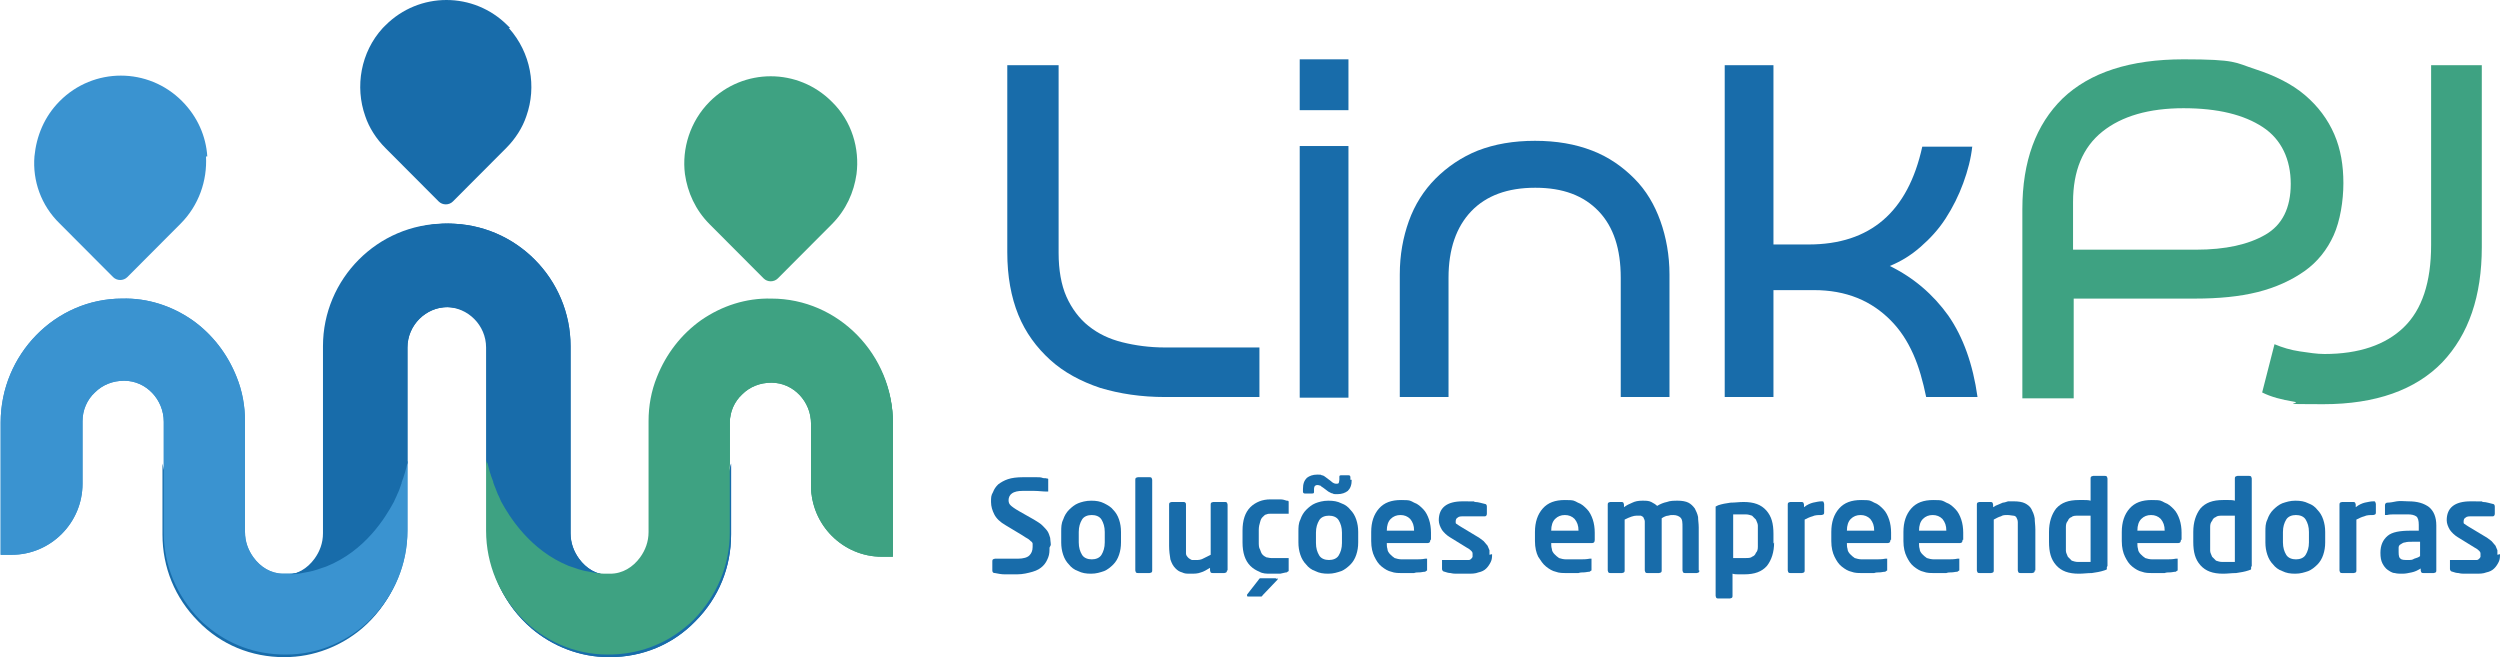 <svg width="175" height="46" viewBox="0 0 175 46" fill="none" xmlns="http://www.w3.org/2000/svg">
<g clip-path="url(#clip0_22_10)">
<path d="M73.466 38.333C73.466 38.562 73.466 38.79 73.375 39.018C73.284 39.246 73.193 39.429 73.011 39.611C72.829 39.794 72.602 39.931 72.284 40.022C71.965 40.113 71.601 40.204 71.192 40.204C70.782 40.204 70.555 40.204 70.328 40.204C70.1 40.204 69.873 40.159 69.645 40.113C69.6 40.113 69.554 40.113 69.509 40.068C69.509 40.068 69.463 40.022 69.463 39.931V39.292C69.463 39.246 69.463 39.2 69.509 39.155C69.509 39.155 69.6 39.109 69.645 39.109C69.736 39.109 69.827 39.109 70.009 39.109C70.146 39.109 70.282 39.109 70.464 39.109C70.6 39.109 70.782 39.109 70.919 39.109C71.055 39.109 71.146 39.109 71.237 39.109C71.647 39.109 71.92 39.018 72.056 38.881C72.193 38.744 72.284 38.562 72.284 38.288C72.284 38.014 72.284 38.105 72.284 38.059C72.284 38.014 72.238 37.923 72.147 37.877C72.102 37.831 72.011 37.74 71.92 37.694C71.829 37.649 71.692 37.558 71.556 37.466L70.418 36.782C70.009 36.554 69.736 36.28 69.6 36.006C69.463 35.732 69.372 35.458 69.372 35.139C69.372 34.819 69.372 34.683 69.509 34.454C69.6 34.226 69.691 34.089 69.873 33.907C70.055 33.77 70.282 33.633 70.555 33.542C70.828 33.45 71.192 33.405 71.601 33.405C72.011 33.405 71.92 33.405 72.056 33.405C72.238 33.405 72.375 33.405 72.557 33.405C72.693 33.405 72.875 33.405 72.966 33.45C73.057 33.496 73.193 33.45 73.284 33.496C73.33 33.496 73.375 33.496 73.375 33.542C73.375 33.542 73.375 33.587 73.375 33.633V34.272C73.375 34.318 73.375 34.363 73.375 34.409C73.375 34.409 73.33 34.409 73.284 34.409C73.011 34.409 72.693 34.363 72.42 34.363C72.147 34.363 71.829 34.363 71.556 34.363C71.283 34.363 71.01 34.409 70.828 34.546C70.692 34.637 70.6 34.819 70.6 35.002C70.6 35.184 70.646 35.276 70.737 35.367C70.828 35.458 71.01 35.595 71.328 35.778L72.375 36.371C72.602 36.508 72.829 36.645 72.966 36.782C73.102 36.919 73.239 37.056 73.33 37.193C73.421 37.329 73.466 37.512 73.512 37.649C73.512 37.786 73.557 37.968 73.557 38.151" fill="#186CAA"/>
<path d="M78.47 37.968C78.47 38.288 78.425 38.562 78.334 38.835C78.243 39.109 78.106 39.337 77.924 39.52C77.742 39.702 77.515 39.885 77.287 39.976C77.015 40.067 76.742 40.159 76.378 40.159C76.014 40.159 75.741 40.113 75.468 39.976C75.195 39.885 74.968 39.702 74.831 39.52C74.649 39.337 74.513 39.109 74.422 38.835C74.331 38.562 74.285 38.288 74.285 37.968V37.238C74.285 36.919 74.285 36.645 74.422 36.371C74.513 36.097 74.649 35.869 74.831 35.687C75.013 35.504 75.24 35.321 75.468 35.23C75.695 35.139 76.014 35.048 76.378 35.048C76.742 35.048 77.015 35.093 77.287 35.23C77.56 35.367 77.788 35.504 77.924 35.687C78.106 35.869 78.243 36.097 78.334 36.371C78.425 36.645 78.47 36.919 78.47 37.238V37.968ZM77.333 37.238C77.333 36.873 77.242 36.599 77.106 36.371C76.969 36.143 76.696 36.052 76.423 36.052C76.15 36.052 75.877 36.143 75.741 36.371C75.604 36.599 75.513 36.873 75.513 37.238V37.968C75.513 38.333 75.604 38.607 75.741 38.835C75.877 39.063 76.15 39.155 76.423 39.155C76.696 39.155 76.969 39.063 77.106 38.835C77.242 38.607 77.333 38.333 77.333 37.968V37.238Z" fill="#186CAA"/>
<path d="M80.654 39.931C80.654 39.976 80.654 40.022 80.608 40.068C80.608 40.068 80.517 40.113 80.472 40.113H79.653C79.608 40.113 79.562 40.113 79.516 40.068C79.516 40.068 79.471 39.976 79.471 39.931V33.587C79.471 33.542 79.471 33.496 79.516 33.45C79.516 33.45 79.608 33.405 79.653 33.405H80.472C80.517 33.405 80.563 33.405 80.608 33.45C80.608 33.45 80.654 33.542 80.654 33.587V39.931Z" fill="#186CAA"/>
<path d="M85.885 39.931C85.885 39.976 85.885 40.022 85.84 40.068C85.84 40.068 85.749 40.113 85.703 40.113H84.884C84.839 40.113 84.793 40.113 84.748 40.068C84.748 40.068 84.702 39.976 84.702 39.931V39.748C84.475 39.885 84.248 40.022 84.066 40.068C83.838 40.159 83.611 40.159 83.338 40.159C83.065 40.159 82.928 40.159 82.746 40.068C82.564 40.022 82.428 39.931 82.291 39.794C82.109 39.611 82.019 39.429 81.927 39.155C81.882 38.881 81.837 38.562 81.837 38.197V35.322C81.837 35.276 81.837 35.23 81.882 35.185C81.882 35.185 81.973 35.139 82.019 35.139H82.837C82.883 35.139 82.928 35.139 82.974 35.185C83.019 35.23 83.019 35.276 83.019 35.322V38.197C83.019 38.425 83.019 38.607 83.019 38.744C83.019 38.881 83.11 38.972 83.201 39.063C83.247 39.109 83.338 39.155 83.429 39.2C83.52 39.2 83.611 39.2 83.747 39.2C83.883 39.2 84.066 39.2 84.293 39.063C84.475 38.972 84.657 38.881 84.748 38.835V35.322C84.748 35.276 84.748 35.23 84.793 35.185C84.793 35.185 84.884 35.139 84.93 35.139H85.749C85.794 35.139 85.84 35.139 85.885 35.185C85.885 35.185 85.931 35.276 85.931 35.322V39.931H85.885Z" fill="#186CAA"/>
<path d="M90.207 39.839C90.207 39.931 90.207 39.976 90.207 39.976C90.207 39.976 90.116 40.022 90.07 40.067C89.979 40.067 89.843 40.113 89.615 40.159C89.433 40.159 89.206 40.159 88.933 40.159C88.66 40.159 88.387 40.159 88.16 40.022C87.932 39.931 87.705 39.794 87.523 39.611C87.341 39.428 87.204 39.2 87.113 38.926C87.022 38.653 86.977 38.333 86.977 37.968V37.147C86.977 36.782 87.022 36.462 87.113 36.188C87.204 35.915 87.341 35.687 87.523 35.504C87.705 35.321 87.932 35.184 88.16 35.093C88.387 35.002 88.66 34.956 88.933 34.956C89.206 34.956 89.433 34.956 89.615 34.956C89.797 34.956 89.934 35.002 90.07 35.048C90.161 35.048 90.207 35.048 90.207 35.139C90.207 35.139 90.207 35.23 90.207 35.276V35.869C90.207 35.915 90.207 35.96 90.207 35.96C90.207 35.96 90.161 35.96 90.07 35.96C89.979 35.96 89.888 35.96 89.843 35.96C89.752 35.96 89.706 35.96 89.615 35.96C89.524 35.96 89.433 35.96 89.342 35.96C89.251 35.96 89.115 35.96 88.978 35.96C88.842 35.96 88.751 35.96 88.66 36.006C88.569 36.006 88.478 36.097 88.387 36.188C88.296 36.28 88.251 36.371 88.205 36.553C88.16 36.69 88.114 36.873 88.114 37.101V37.923C88.114 38.151 88.114 38.333 88.205 38.47C88.251 38.607 88.296 38.744 88.387 38.835C88.478 38.926 88.569 38.972 88.66 39.018C88.751 39.018 88.842 39.063 88.978 39.063C89.115 39.063 89.251 39.063 89.342 39.063C89.433 39.063 89.524 39.063 89.615 39.063C89.706 39.063 89.797 39.063 89.843 39.063C89.934 39.063 89.979 39.063 90.07 39.063C90.116 39.063 90.161 39.063 90.207 39.063C90.207 39.063 90.207 39.109 90.207 39.155V39.748V39.839ZM89.433 40.478C89.433 40.478 89.433 40.524 89.433 40.569L88.387 41.665C88.387 41.665 88.342 41.756 88.296 41.756C88.296 41.756 88.251 41.756 88.16 41.756H87.386C87.341 41.756 87.295 41.756 87.295 41.71C87.295 41.665 87.295 41.665 87.295 41.619L88.114 40.569C88.114 40.524 88.205 40.478 88.205 40.478C88.205 40.478 88.296 40.478 88.342 40.478H89.251C89.297 40.478 89.342 40.478 89.342 40.524" fill="#186CAA"/>
<path d="M95.074 37.968C95.074 38.288 95.029 38.562 94.938 38.835C94.847 39.109 94.71 39.337 94.528 39.52C94.346 39.702 94.119 39.885 93.891 39.976C93.618 40.067 93.346 40.159 92.981 40.159C92.618 40.159 92.345 40.113 92.072 39.976C91.799 39.885 91.571 39.702 91.435 39.52C91.253 39.337 91.117 39.109 91.025 38.835C90.934 38.562 90.889 38.288 90.889 37.968V37.238C90.889 36.919 90.889 36.645 91.025 36.371C91.117 36.097 91.253 35.869 91.435 35.687C91.617 35.504 91.844 35.321 92.072 35.23C92.299 35.139 92.618 35.048 92.981 35.048C93.346 35.048 93.618 35.093 93.891 35.23C94.164 35.321 94.392 35.504 94.528 35.687C94.71 35.869 94.847 36.097 94.938 36.371C95.029 36.645 95.074 36.919 95.074 37.238V37.968ZM94.619 33.587C94.619 33.952 94.528 34.181 94.346 34.363C94.164 34.5 93.937 34.591 93.618 34.591C93.3 34.591 93.391 34.591 93.3 34.546C93.209 34.546 93.073 34.454 92.981 34.409L92.618 34.135C92.527 34.089 92.481 34.044 92.436 33.998C92.39 33.998 92.299 33.952 92.254 33.952C92.208 33.952 92.117 33.952 92.072 33.998C92.026 33.998 91.981 34.135 91.981 34.226V34.409C91.981 34.5 91.981 34.546 91.844 34.546H91.344C91.253 34.546 91.207 34.5 91.207 34.409V34.226C91.207 33.861 91.298 33.633 91.48 33.45C91.662 33.313 91.89 33.222 92.208 33.222C92.527 33.222 92.39 33.222 92.527 33.268C92.618 33.268 92.754 33.359 92.8 33.405L93.163 33.678C93.3 33.815 93.436 33.861 93.527 33.861C93.618 33.861 93.664 33.861 93.709 33.815C93.709 33.815 93.755 33.678 93.755 33.587V33.405C93.755 33.313 93.755 33.268 93.891 33.268H94.392C94.483 33.268 94.528 33.313 94.528 33.405V33.587H94.619ZM93.937 37.284C93.937 36.919 93.846 36.645 93.709 36.417C93.573 36.188 93.3 36.097 93.027 36.097C92.754 36.097 92.481 36.188 92.345 36.417C92.208 36.645 92.117 36.919 92.117 37.284V38.014C92.117 38.379 92.208 38.653 92.345 38.881C92.481 39.109 92.754 39.2 93.027 39.2C93.3 39.2 93.573 39.109 93.709 38.881C93.846 38.653 93.937 38.379 93.937 38.014V37.284Z" fill="#186CAA"/>
<path d="M100.123 37.786C100.123 37.923 100.078 38.014 99.942 38.014H97.076C97.076 38.151 97.076 38.288 97.121 38.425C97.121 38.562 97.212 38.698 97.303 38.79C97.394 38.881 97.485 38.972 97.621 39.063C97.758 39.109 97.94 39.155 98.122 39.155C98.44 39.155 98.759 39.155 99.032 39.155C99.305 39.155 99.532 39.155 99.76 39.109C99.805 39.109 99.85 39.109 99.896 39.109C99.896 39.109 99.896 39.155 99.896 39.2V39.794C99.896 39.885 99.896 39.931 99.896 39.931C99.896 39.931 99.805 39.976 99.76 40.022C99.623 40.022 99.487 40.067 99.35 40.067C99.214 40.067 99.123 40.067 98.986 40.113C98.85 40.113 98.713 40.113 98.577 40.113C98.44 40.113 98.258 40.113 98.076 40.113C97.894 40.113 97.621 40.113 97.394 40.022C97.167 39.976 96.939 39.839 96.712 39.657C96.484 39.474 96.348 39.246 96.211 38.972C96.075 38.698 95.984 38.333 95.984 37.877V37.238C95.984 36.553 96.166 36.006 96.53 35.595C96.894 35.184 97.394 35.002 98.076 35.002C98.759 35.002 98.713 35.048 98.986 35.184C99.259 35.276 99.441 35.458 99.623 35.641C99.805 35.823 99.942 36.097 100.032 36.371C100.123 36.645 100.169 36.964 100.169 37.284V37.786H100.123ZM98.986 37.147C98.986 36.782 98.895 36.553 98.713 36.325C98.531 36.143 98.304 36.052 98.031 36.052C97.758 36.052 97.531 36.143 97.349 36.325C97.167 36.508 97.076 36.782 97.076 37.147H98.941H98.986Z" fill="#186CAA"/>
<path d="M104.445 38.79C104.445 38.972 104.445 39.155 104.354 39.337C104.263 39.52 104.172 39.657 104.036 39.794C103.899 39.931 103.717 40.022 103.49 40.068C103.262 40.159 103.035 40.159 102.716 40.159C102.398 40.159 102.534 40.159 102.398 40.159C102.262 40.159 102.125 40.159 101.989 40.159C101.852 40.159 101.716 40.159 101.534 40.113C101.397 40.113 101.261 40.068 101.124 40.022C101.033 40.022 100.942 39.931 100.942 39.839V39.292C100.942 39.292 100.942 39.246 100.942 39.2C100.942 39.2 100.988 39.2 101.033 39.2C101.124 39.2 101.261 39.2 101.397 39.2C101.534 39.2 101.67 39.2 101.807 39.2C101.943 39.2 102.08 39.2 102.216 39.2C102.352 39.2 102.443 39.2 102.489 39.2C102.625 39.2 102.716 39.2 102.807 39.2C102.898 39.2 102.944 39.155 102.989 39.109C102.989 39.109 103.08 39.018 103.08 38.972C103.08 38.927 103.08 38.881 103.08 38.79C103.08 38.698 103.08 38.653 102.989 38.562C102.944 38.516 102.853 38.425 102.671 38.333L101.488 37.603C101.261 37.466 101.079 37.284 100.942 37.101C100.806 36.873 100.715 36.645 100.715 36.417C100.715 35.55 101.261 35.093 102.398 35.093C103.535 35.093 103.035 35.093 103.262 35.139C103.49 35.139 103.717 35.23 103.945 35.276C104.036 35.276 104.081 35.367 104.081 35.458V35.96C104.081 36.052 104.036 36.143 103.945 36.143C103.899 36.143 103.808 36.143 103.672 36.143C103.535 36.143 103.444 36.143 103.308 36.143C103.171 36.143 103.035 36.143 102.898 36.143C102.762 36.143 102.625 36.143 102.489 36.143C102.262 36.143 102.125 36.143 102.034 36.234C101.943 36.28 101.898 36.371 101.898 36.508C101.898 36.645 101.898 36.645 101.989 36.691C102.034 36.736 102.125 36.782 102.262 36.873L103.399 37.557C103.581 37.649 103.717 37.786 103.854 37.877C103.945 37.968 104.036 38.105 104.127 38.196C104.172 38.288 104.218 38.425 104.263 38.516C104.263 38.607 104.263 38.744 104.263 38.835" fill="#186CAA"/>
<path d="M111.632 37.786C111.632 37.923 111.587 38.014 111.45 38.014H108.585C108.585 38.151 108.585 38.288 108.63 38.425C108.63 38.562 108.721 38.698 108.812 38.79C108.903 38.881 108.994 38.972 109.13 39.063C109.267 39.109 109.449 39.155 109.631 39.155C109.949 39.155 110.268 39.155 110.541 39.155C110.814 39.155 111.041 39.155 111.269 39.109C111.314 39.109 111.359 39.109 111.405 39.109C111.405 39.109 111.405 39.155 111.405 39.2V39.794C111.405 39.885 111.405 39.931 111.405 39.931C111.405 39.931 111.314 39.976 111.269 40.022C111.132 40.022 110.996 40.067 110.859 40.067C110.723 40.067 110.632 40.067 110.495 40.113C110.359 40.113 110.222 40.113 110.086 40.113C109.949 40.113 109.767 40.113 109.585 40.113C109.403 40.113 109.13 40.113 108.903 40.022C108.676 39.976 108.448 39.839 108.221 39.657C107.993 39.474 107.857 39.246 107.675 38.972C107.538 38.698 107.447 38.333 107.447 37.877V37.238C107.447 36.553 107.629 36.006 107.993 35.595C108.357 35.184 108.858 35.002 109.54 35.002C110.222 35.002 110.177 35.048 110.45 35.184C110.723 35.276 110.905 35.458 111.087 35.641C111.269 35.823 111.405 36.097 111.496 36.371C111.587 36.645 111.632 36.964 111.632 37.284V37.786ZM110.495 37.147C110.495 36.782 110.404 36.553 110.222 36.325C110.04 36.143 109.813 36.052 109.54 36.052C109.267 36.052 109.04 36.143 108.858 36.325C108.676 36.508 108.585 36.782 108.585 37.147H110.45H110.495Z" fill="#186CAA"/>
<path d="M118.956 39.931C118.956 39.976 118.956 40.022 118.911 40.067C118.911 40.067 118.82 40.113 118.774 40.113H117.956C117.91 40.113 117.865 40.113 117.819 40.067C117.819 40.067 117.774 39.976 117.774 39.931V36.919C117.774 36.599 117.774 36.371 117.637 36.234C117.546 36.143 117.364 36.052 117.137 36.052C116.909 36.052 116.955 36.052 116.773 36.097C116.636 36.097 116.454 36.188 116.318 36.28C116.318 36.371 116.318 36.462 116.318 36.599C116.318 36.691 116.318 36.827 116.318 36.919V39.931C116.318 39.976 116.318 40.022 116.272 40.067C116.272 40.067 116.181 40.113 116.136 40.113H115.317C115.272 40.113 115.226 40.113 115.181 40.067C115.181 40.067 115.135 39.976 115.135 39.931V36.919C115.135 36.736 115.135 36.599 115.135 36.508C115.135 36.417 115.09 36.325 115.044 36.234C115.044 36.188 114.953 36.143 114.862 36.097C114.771 36.097 114.68 36.097 114.544 36.097C114.362 36.097 114.089 36.188 113.725 36.371V39.931C113.725 39.976 113.725 40.022 113.679 40.067C113.679 40.067 113.589 40.113 113.543 40.113H112.724C112.679 40.113 112.633 40.113 112.588 40.067C112.588 40.067 112.542 39.976 112.542 39.931V35.321C112.542 35.276 112.542 35.23 112.588 35.184C112.588 35.184 112.679 35.139 112.724 35.139H113.498C113.543 35.139 113.589 35.139 113.634 35.184C113.634 35.184 113.679 35.276 113.679 35.321V35.504C113.861 35.367 114.043 35.276 114.271 35.184C114.453 35.093 114.68 35.048 114.953 35.048C115.226 35.048 115.408 35.048 115.59 35.139C115.772 35.23 115.908 35.321 115.999 35.413C116.227 35.276 116.454 35.184 116.682 35.139C116.909 35.048 117.182 35.048 117.455 35.048C117.728 35.048 118.001 35.093 118.183 35.184C118.365 35.276 118.501 35.413 118.638 35.595C118.729 35.778 118.82 35.96 118.865 36.188C118.865 36.417 118.911 36.645 118.911 36.919V39.931H118.956Z" fill="#186CAA"/>
<path d="M124.188 37.968C124.188 38.653 124.006 39.2 123.687 39.611C123.323 40.022 122.823 40.204 122.095 40.204C121.367 40.204 121.868 40.204 121.731 40.204C121.595 40.204 121.413 40.204 121.276 40.159V41.71C121.276 41.756 121.276 41.802 121.231 41.847C121.231 41.847 121.14 41.893 121.094 41.893H120.276C120.23 41.893 120.185 41.893 120.139 41.847C120.139 41.847 120.094 41.756 120.094 41.71V35.595C120.094 35.55 120.094 35.504 120.094 35.458C120.094 35.458 120.185 35.413 120.276 35.367C120.548 35.276 120.821 35.23 121.14 35.185C121.458 35.185 121.731 35.139 122.05 35.139C122.777 35.139 123.278 35.322 123.642 35.732C124.006 36.143 124.142 36.645 124.142 37.375V38.06L124.188 37.968ZM123.05 37.284C123.05 37.101 123.05 36.919 123.05 36.782C123.05 36.645 122.959 36.508 122.914 36.371C122.823 36.28 122.732 36.188 122.641 36.097C122.505 36.052 122.368 36.006 122.186 36.006C122.004 36.006 121.868 36.006 121.686 36.006C121.504 36.006 121.413 36.006 121.322 36.006V39.063C121.458 39.063 121.595 39.063 121.777 39.063C121.959 39.063 122.095 39.063 122.186 39.063C122.368 39.063 122.55 39.063 122.641 38.972C122.777 38.927 122.868 38.835 122.914 38.698C123.005 38.607 123.05 38.47 123.05 38.288C123.05 38.151 123.05 37.968 123.05 37.786V37.101V37.284Z" fill="#186CAA"/>
<path d="M127.69 35.869C127.69 35.915 127.69 35.96 127.645 36.006C127.645 36.006 127.554 36.052 127.508 36.052C127.281 36.052 127.054 36.052 126.872 36.143C126.69 36.188 126.508 36.28 126.326 36.371V39.931C126.326 39.976 126.326 40.022 126.28 40.068C126.28 40.068 126.189 40.113 126.144 40.113H125.325C125.279 40.113 125.234 40.113 125.188 40.068C125.188 40.068 125.143 39.976 125.143 39.931V35.321C125.143 35.276 125.143 35.23 125.188 35.184C125.188 35.184 125.279 35.139 125.325 35.139H126.098C126.144 35.139 126.189 35.139 126.235 35.184C126.235 35.184 126.28 35.276 126.28 35.321V35.504C126.508 35.321 126.735 35.23 126.917 35.184C127.145 35.139 127.326 35.093 127.508 35.093C127.69 35.093 127.599 35.093 127.645 35.139C127.645 35.139 127.69 35.23 127.69 35.276V35.915V35.869Z" fill="#186CAA"/>
<path d="M132.33 37.786C132.33 37.923 132.285 38.014 132.148 38.014H129.283C129.283 38.151 129.283 38.288 129.328 38.425C129.328 38.562 129.419 38.698 129.51 38.79C129.601 38.881 129.692 38.972 129.828 39.063C129.965 39.109 130.147 39.155 130.329 39.155C130.647 39.155 130.966 39.155 131.239 39.155C131.512 39.155 131.739 39.155 131.966 39.109C132.012 39.109 132.057 39.109 132.103 39.109C132.103 39.109 132.103 39.155 132.103 39.2V39.794C132.103 39.885 132.103 39.931 132.103 39.931C132.103 39.931 132.012 39.976 131.966 40.022C131.83 40.022 131.694 40.067 131.557 40.067C131.421 40.067 131.33 40.067 131.193 40.113C131.057 40.113 130.92 40.113 130.784 40.113C130.647 40.113 130.465 40.113 130.283 40.113C130.101 40.113 129.828 40.113 129.601 40.022C129.374 39.976 129.146 39.839 128.919 39.657C128.691 39.474 128.555 39.246 128.418 38.972C128.282 38.698 128.191 38.333 128.191 37.877V37.238C128.191 36.553 128.373 36.006 128.737 35.595C129.101 35.184 129.601 35.002 130.283 35.002C130.966 35.002 130.92 35.048 131.193 35.184C131.466 35.276 131.648 35.458 131.83 35.641C132.012 35.823 132.148 36.097 132.239 36.371C132.33 36.645 132.376 36.964 132.376 37.284V37.786H132.33ZM131.193 37.147C131.193 36.782 131.102 36.553 130.92 36.325C130.738 36.143 130.511 36.052 130.238 36.052C129.965 36.052 129.737 36.143 129.555 36.325C129.374 36.508 129.283 36.782 129.283 37.147H131.148H131.193Z" fill="#186CAA"/>
<path d="M137.38 37.786C137.38 37.923 137.334 38.014 137.198 38.014H134.332C134.332 38.151 134.332 38.288 134.377 38.425C134.377 38.562 134.468 38.698 134.559 38.79C134.65 38.881 134.741 38.972 134.878 39.063C135.014 39.109 135.196 39.155 135.378 39.155C135.697 39.155 136.015 39.155 136.288 39.155C136.561 39.155 136.788 39.155 137.016 39.109C137.061 39.109 137.107 39.109 137.152 39.109C137.152 39.109 137.152 39.155 137.152 39.2V39.794C137.152 39.885 137.152 39.931 137.152 39.931C137.152 39.931 137.061 39.976 137.016 40.022C136.879 40.022 136.743 40.067 136.606 40.067C136.47 40.067 136.379 40.067 136.243 40.113C136.106 40.113 135.97 40.113 135.833 40.113C135.697 40.113 135.515 40.113 135.333 40.113C135.151 40.113 134.878 40.113 134.65 40.022C134.423 39.976 134.195 39.839 133.968 39.657C133.741 39.474 133.604 39.246 133.468 38.972C133.331 38.698 133.24 38.333 133.24 37.877V37.238C133.24 36.553 133.422 36.006 133.786 35.595C134.15 35.184 134.65 35.002 135.333 35.002C136.015 35.002 135.97 35.048 136.243 35.184C136.515 35.276 136.697 35.458 136.879 35.641C137.061 35.823 137.198 36.097 137.289 36.371C137.38 36.645 137.425 36.964 137.425 37.284V37.786H137.38ZM136.243 37.147C136.243 36.782 136.152 36.553 135.97 36.325C135.788 36.143 135.56 36.052 135.287 36.052C135.014 36.052 134.787 36.143 134.605 36.325C134.423 36.508 134.332 36.782 134.332 37.147H136.197H136.243Z" fill="#186CAA"/>
<path d="M142.429 39.931C142.429 39.976 142.429 40.022 142.384 40.068C142.384 40.068 142.293 40.113 142.247 40.113H141.428C141.383 40.113 141.337 40.113 141.292 40.068C141.292 40.068 141.246 39.976 141.246 39.931V37.056C141.246 36.873 141.246 36.691 141.246 36.554C141.246 36.417 141.201 36.325 141.155 36.234C141.11 36.143 141.019 36.097 140.928 36.097C140.837 36.097 140.701 36.052 140.519 36.052C140.337 36.052 140.2 36.052 140.064 36.143C139.882 36.188 139.745 36.28 139.563 36.371V39.931C139.563 39.976 139.563 40.022 139.518 40.068C139.518 40.068 139.427 40.113 139.381 40.113H138.563C138.517 40.113 138.472 40.113 138.426 40.068C138.426 40.068 138.381 39.976 138.381 39.931V35.321C138.381 35.276 138.381 35.23 138.426 35.184C138.426 35.184 138.517 35.139 138.563 35.139H139.336C139.381 35.139 139.427 35.139 139.472 35.184C139.472 35.184 139.518 35.276 139.518 35.321V35.504C139.654 35.413 139.745 35.367 139.882 35.321C139.973 35.276 140.109 35.23 140.2 35.184C140.291 35.184 140.428 35.139 140.564 35.093C140.701 35.093 140.792 35.093 140.973 35.093C141.292 35.093 141.565 35.139 141.747 35.23C141.929 35.321 142.111 35.458 142.202 35.641C142.293 35.823 142.384 36.006 142.429 36.28C142.429 36.508 142.475 36.782 142.475 37.056V39.931H142.429Z" fill="#186CAA"/>
<path d="M147.479 39.702C147.479 39.748 147.479 39.794 147.479 39.839C147.479 39.885 147.388 39.885 147.297 39.931C147.024 40.022 146.751 40.067 146.432 40.113C146.114 40.113 145.841 40.159 145.522 40.159C144.795 40.159 144.294 39.976 143.93 39.566C143.566 39.155 143.43 38.653 143.43 37.923V37.238C143.43 36.554 143.612 36.006 143.93 35.595C144.294 35.184 144.795 35.002 145.522 35.002C146.25 35.002 145.75 35.002 145.886 35.002C146.023 35.002 146.205 35.002 146.341 35.048V33.496C146.341 33.45 146.341 33.405 146.387 33.359C146.387 33.359 146.478 33.313 146.523 33.313H147.342C147.388 33.313 147.433 33.313 147.479 33.359C147.479 33.359 147.524 33.45 147.524 33.496V39.611L147.479 39.702ZM146.341 36.097C146.205 36.097 146.068 36.097 145.886 36.097C145.704 36.097 145.568 36.097 145.477 36.097C145.295 36.097 145.113 36.097 145.022 36.188C144.886 36.234 144.795 36.325 144.749 36.462C144.658 36.554 144.613 36.691 144.613 36.873C144.613 37.01 144.613 37.192 144.613 37.375V38.059C144.613 38.242 144.613 38.425 144.613 38.562C144.613 38.698 144.704 38.835 144.749 38.972C144.84 39.063 144.931 39.155 145.022 39.246C145.159 39.292 145.295 39.337 145.477 39.337C145.659 39.337 145.795 39.337 145.977 39.337C146.159 39.337 146.25 39.337 146.341 39.337V36.28V36.097Z" fill="#186CAA"/>
<path d="M152.664 37.786C152.664 37.923 152.619 38.014 152.482 38.014H149.617C149.617 38.151 149.617 38.288 149.662 38.425C149.662 38.562 149.753 38.698 149.844 38.79C149.935 38.881 150.026 38.972 150.162 39.063C150.299 39.109 150.481 39.155 150.663 39.155C150.981 39.155 151.3 39.155 151.573 39.155C151.846 39.155 152.073 39.155 152.301 39.109C152.346 39.109 152.391 39.109 152.437 39.109C152.437 39.109 152.437 39.155 152.437 39.2V39.794C152.437 39.885 152.437 39.931 152.437 39.931C152.437 39.931 152.346 39.976 152.301 40.022C152.164 40.022 152.028 40.067 151.891 40.067C151.755 40.067 151.664 40.067 151.527 40.113C151.391 40.113 151.254 40.113 151.118 40.113C150.981 40.113 150.799 40.113 150.617 40.113C150.435 40.113 150.162 40.113 149.935 40.022C149.708 39.976 149.48 39.839 149.253 39.657C149.025 39.474 148.889 39.246 148.752 38.972C148.616 38.698 148.525 38.333 148.525 37.877V37.238C148.525 36.553 148.707 36.006 149.071 35.595C149.435 35.184 149.935 35.002 150.617 35.002C151.3 35.002 151.254 35.048 151.527 35.184C151.8 35.276 151.982 35.458 152.164 35.641C152.346 35.823 152.482 36.097 152.573 36.371C152.664 36.645 152.71 36.964 152.71 37.284V37.786H152.664ZM151.527 37.147C151.527 36.782 151.436 36.553 151.254 36.325C151.072 36.143 150.845 36.052 150.572 36.052C150.299 36.052 150.072 36.143 149.89 36.325C149.708 36.508 149.617 36.782 149.617 37.147H151.482H151.527Z" fill="#186CAA"/>
<path d="M157.577 39.702C157.577 39.748 157.577 39.794 157.577 39.839C157.577 39.885 157.486 39.885 157.395 39.931C157.122 40.022 156.849 40.067 156.531 40.113C156.213 40.113 155.94 40.159 155.621 40.159C154.893 40.159 154.393 39.976 154.029 39.566C153.665 39.155 153.529 38.653 153.529 37.923V37.238C153.529 36.554 153.711 36.006 154.029 35.595C154.393 35.184 154.893 35.002 155.621 35.002C156.349 35.002 155.849 35.002 155.985 35.002C156.122 35.002 156.304 35.002 156.44 35.048V33.496C156.44 33.45 156.44 33.405 156.486 33.359C156.486 33.359 156.577 33.313 156.622 33.313H157.441C157.486 33.313 157.532 33.313 157.577 33.359C157.577 33.359 157.623 33.45 157.623 33.496V39.611L157.577 39.702ZM156.44 36.097C156.304 36.097 156.167 36.097 155.985 36.097C155.803 36.097 155.667 36.097 155.576 36.097C155.394 36.097 155.212 36.097 155.121 36.188C154.984 36.234 154.893 36.325 154.848 36.462C154.757 36.554 154.711 36.691 154.711 36.873C154.711 37.01 154.711 37.192 154.711 37.375V38.059C154.711 38.242 154.711 38.425 154.711 38.562C154.711 38.698 154.802 38.835 154.848 38.972C154.939 39.063 155.03 39.155 155.121 39.246C155.257 39.292 155.394 39.337 155.576 39.337C155.758 39.337 155.894 39.337 156.076 39.337C156.258 39.337 156.349 39.337 156.44 39.337V36.28V36.097Z" fill="#186CAA"/>
<path d="M162.763 37.968C162.763 38.288 162.718 38.562 162.627 38.835C162.536 39.109 162.399 39.337 162.217 39.52C162.035 39.702 161.808 39.885 161.58 39.976C161.308 40.067 161.035 40.159 160.671 40.159C160.307 40.159 160.034 40.113 159.761 39.976C159.488 39.885 159.26 39.702 159.124 39.52C158.942 39.337 158.806 39.109 158.715 38.835C158.624 38.562 158.578 38.288 158.578 37.968V37.238C158.578 36.919 158.578 36.645 158.715 36.371C158.806 36.097 158.942 35.869 159.124 35.687C159.306 35.504 159.533 35.321 159.761 35.23C160.034 35.139 160.307 35.048 160.671 35.048C161.035 35.048 161.308 35.093 161.58 35.23C161.853 35.321 162.081 35.504 162.217 35.687C162.399 35.869 162.536 36.097 162.627 36.371C162.718 36.645 162.763 36.919 162.763 37.238V37.968ZM161.626 37.238C161.626 36.873 161.535 36.599 161.398 36.371C161.262 36.143 160.989 36.052 160.716 36.052C160.443 36.052 160.17 36.143 160.034 36.371C159.897 36.599 159.806 36.873 159.806 37.238V37.968C159.806 38.333 159.897 38.607 160.034 38.835C160.17 39.063 160.443 39.155 160.716 39.155C160.989 39.155 161.262 39.063 161.398 38.835C161.535 38.607 161.626 38.333 161.626 37.968V37.238Z" fill="#186CAA"/>
<path d="M166.311 35.869C166.311 35.915 166.311 35.96 166.266 36.006C166.266 36.006 166.175 36.052 166.129 36.052C165.902 36.052 165.675 36.052 165.493 36.143C165.311 36.188 165.129 36.28 164.947 36.371V39.931C164.947 39.976 164.947 40.022 164.901 40.068C164.901 40.068 164.81 40.113 164.765 40.113H163.946C163.9 40.113 163.855 40.113 163.809 40.068C163.809 40.068 163.764 39.976 163.764 39.931V35.321C163.764 35.276 163.764 35.23 163.809 35.184C163.809 35.184 163.9 35.139 163.946 35.139H164.719C164.765 35.139 164.81 35.139 164.856 35.184C164.856 35.184 164.901 35.276 164.901 35.321V35.504C165.129 35.321 165.356 35.23 165.538 35.184C165.766 35.139 165.948 35.093 166.129 35.093C166.311 35.093 166.22 35.093 166.266 35.139C166.266 35.139 166.311 35.23 166.311 35.276V35.915V35.869Z" fill="#186CAA"/>
<path d="M170.542 39.931C170.542 39.976 170.542 40.022 170.496 40.068C170.496 40.068 170.405 40.113 170.36 40.113H169.632C169.587 40.113 169.541 40.113 169.496 40.068C169.496 40.068 169.45 39.976 169.45 39.931V39.794C169.223 39.931 169.041 40.022 168.813 40.068C168.586 40.113 168.404 40.159 168.176 40.159C167.949 40.159 167.813 40.159 167.631 40.113C167.449 40.113 167.267 39.976 167.13 39.885C166.994 39.794 166.857 39.611 166.766 39.429C166.675 39.246 166.63 39.018 166.63 38.698C166.63 38.151 166.812 37.786 167.13 37.512C167.449 37.238 167.995 37.147 168.768 37.147H169.314V36.736C169.314 36.462 169.268 36.234 169.132 36.143C168.995 36.052 168.813 36.006 168.54 36.006C168.267 36.006 167.995 36.006 167.722 36.006C167.449 36.006 167.267 36.006 167.085 36.052C167.039 36.052 166.994 36.052 166.948 36.052C166.948 36.052 166.948 36.006 166.948 35.915V35.367C166.948 35.276 166.994 35.184 167.13 35.184C167.312 35.184 167.54 35.139 167.767 35.093C167.995 35.048 168.313 35.093 168.586 35.093C169.223 35.093 169.678 35.23 170.042 35.504C170.36 35.778 170.542 36.188 170.542 36.782V39.931ZM169.405 37.923H168.859C168.677 37.923 168.495 37.923 168.358 37.968C168.222 37.968 168.131 38.059 168.04 38.105C167.949 38.151 167.904 38.242 167.904 38.333C167.904 38.425 167.904 38.516 167.904 38.653C167.904 38.927 167.949 39.063 168.04 39.109C168.131 39.2 168.313 39.2 168.54 39.2C168.768 39.2 168.859 39.2 168.995 39.109C169.132 39.063 169.314 39.018 169.405 38.927V37.831V37.923Z" fill="#186CAA"/>
<path d="M175 38.79C175 38.972 175 39.155 174.909 39.337C174.818 39.52 174.727 39.657 174.591 39.794C174.454 39.931 174.272 40.022 174.045 40.068C173.817 40.159 173.59 40.159 173.271 40.159C172.953 40.159 173.089 40.159 172.953 40.159C172.817 40.159 172.68 40.159 172.544 40.159C172.407 40.159 172.271 40.159 172.089 40.113C171.952 40.113 171.816 40.068 171.679 40.022C171.588 40.022 171.497 39.931 171.497 39.839V39.292C171.497 39.292 171.497 39.246 171.497 39.2C171.497 39.2 171.543 39.2 171.588 39.2C171.679 39.2 171.816 39.2 171.952 39.2C172.089 39.2 172.225 39.2 172.362 39.2C172.498 39.2 172.635 39.2 172.771 39.2C172.907 39.2 172.998 39.2 173.044 39.2C173.18 39.2 173.271 39.2 173.362 39.2C173.453 39.2 173.499 39.155 173.544 39.109C173.544 39.109 173.635 39.018 173.635 38.972C173.635 38.927 173.635 38.881 173.635 38.79C173.635 38.698 173.635 38.653 173.544 38.562C173.499 38.516 173.408 38.425 173.226 38.333L172.043 37.603C171.816 37.466 171.634 37.284 171.497 37.101C171.361 36.873 171.27 36.645 171.27 36.417C171.27 35.55 171.816 35.093 172.953 35.093C174.09 35.093 173.59 35.093 173.817 35.139C174.045 35.139 174.272 35.23 174.5 35.276C174.591 35.276 174.636 35.367 174.636 35.458V35.96C174.636 36.052 174.591 36.143 174.5 36.143C174.454 36.143 174.363 36.143 174.227 36.143C174.09 36.143 173.999 36.143 173.863 36.143C173.726 36.143 173.59 36.143 173.453 36.143C173.317 36.143 173.18 36.143 173.044 36.143C172.816 36.143 172.68 36.143 172.589 36.234C172.498 36.28 172.453 36.371 172.453 36.508C172.453 36.645 172.453 36.645 172.544 36.691C172.589 36.736 172.68 36.782 172.816 36.873L173.954 37.557C174.136 37.649 174.272 37.786 174.409 37.877C174.5 37.968 174.591 38.105 174.682 38.196C174.727 38.288 174.773 38.425 174.818 38.516C174.818 38.607 174.818 38.744 174.818 38.835" fill="#186CAA"/>
<path d="M74.103 17.706C74.103 18.893 74.285 19.942 74.649 20.764C75.013 21.585 75.559 22.316 76.196 22.817C76.878 23.365 77.651 23.73 78.561 23.958C79.471 24.186 80.472 24.323 81.564 24.323H88.16V27.792H81.564C79.88 27.792 78.379 27.564 77.015 27.153C75.65 26.696 74.467 26.058 73.512 25.191C72.556 24.323 71.783 23.274 71.283 22.042C70.782 20.809 70.51 19.349 70.51 17.661V4.563H74.103V17.752V17.706Z" fill="#186CAA"/>
<path d="M94.392 7.712H90.98V4.153H94.392V7.712ZM94.392 27.837H90.98V10.222H94.392V27.837Z" fill="#186CAA"/>
<path d="M107.447 13.143C105.537 13.143 104.036 13.691 102.989 14.786C101.943 15.881 101.397 17.433 101.397 19.441V27.792H97.985V19.212C97.985 17.843 98.213 16.611 98.622 15.47C99.032 14.329 99.669 13.325 100.487 12.504C101.306 11.683 102.307 10.998 103.444 10.542C104.627 10.085 105.946 9.857 107.447 9.857C108.949 9.857 110.268 10.085 111.45 10.542C112.633 10.998 113.589 11.683 114.407 12.504C115.226 13.325 115.818 14.329 116.227 15.47C116.636 16.611 116.864 17.889 116.864 19.212V27.792H113.452V19.441C113.452 17.433 112.952 15.881 111.905 14.786C110.859 13.691 109.403 13.143 107.493 13.143" fill="#186CAA"/>
<path d="M138.062 10.222C137.971 11.089 137.744 11.956 137.425 12.823C137.107 13.691 136.697 14.512 136.197 15.288C135.697 16.064 135.105 16.702 134.423 17.296C133.741 17.889 133.058 18.3 132.285 18.619C133.968 19.441 135.333 20.627 136.379 22.087C137.425 23.593 138.108 25.51 138.426 27.792H134.832C134.605 26.696 134.332 25.692 133.923 24.78C133.513 23.867 133.013 23.091 132.33 22.407C131.694 21.768 130.92 21.22 130.01 20.855C129.101 20.49 128.1 20.308 126.963 20.308H124.142V27.792H120.73V4.563H124.142V17.113H126.599C130.92 17.113 133.559 14.831 134.559 10.268H138.062V10.222Z" fill="#186CAA"/>
<path d="M145.159 20.901V27.883H141.565V14.649C141.565 11.272 142.52 8.716 144.385 6.891C146.296 5.066 149.116 4.153 152.846 4.153C156.577 4.153 156.44 4.381 157.85 4.837C159.26 5.294 160.443 5.887 161.353 6.663C162.263 7.439 162.945 8.351 163.4 9.401C163.855 10.45 164.037 11.591 164.037 12.823C164.037 14.056 163.809 15.47 163.355 16.474C162.9 17.478 162.217 18.345 161.308 18.984C160.398 19.623 159.306 20.125 158.032 20.445C156.758 20.764 155.303 20.901 153.665 20.901H145.159ZM152.846 7.575C150.435 7.575 148.525 8.123 147.16 9.218C145.795 10.313 145.113 11.956 145.113 14.147V17.478H153.711C155.803 17.478 157.395 17.113 158.578 16.429C159.761 15.744 160.352 14.558 160.352 12.869C160.352 11.181 159.715 9.766 158.396 8.899C157.077 8.032 155.257 7.575 152.846 7.575Z" fill="#3EA282"/>
<path d="M173.726 4.563V17.296C173.726 20.718 172.816 23.411 170.951 25.373C169.086 27.29 166.311 28.294 162.627 28.294C158.942 28.294 161.353 28.248 160.534 28.111C159.715 27.974 158.988 27.792 158.351 27.472L159.215 24.095C159.761 24.323 160.352 24.506 160.989 24.597C161.626 24.689 162.172 24.78 162.718 24.78C165.129 24.78 166.994 24.141 168.267 22.909C169.541 21.677 170.178 19.76 170.178 17.159V4.563H173.772H173.726Z" fill="#3EA282"/>
<path d="M60.001 23.547C58.409 21.95 56.271 21.038 53.997 21.038H53.951C49.266 21.038 45.444 24.962 45.444 29.708V37.42C45.444 38.881 44.307 40.113 42.852 40.25C43.079 40.25 43.352 40.25 43.625 40.159C44.034 40.113 44.535 39.976 45.035 39.839C45.172 39.839 45.308 39.748 45.399 39.702C48.083 38.653 49.539 36.371 50.13 35.23C50.221 35.002 50.312 34.819 50.403 34.728C50.403 34.728 50.403 34.728 50.403 34.682C50.539 34.409 50.63 34.135 50.721 33.861C50.721 33.861 50.721 33.861 50.721 33.815C50.903 33.359 50.994 32.903 51.085 32.446V29.617C51.085 28.841 51.404 28.111 51.95 27.609C52.495 27.061 53.223 26.788 53.997 26.788C55.543 26.788 56.772 28.111 56.772 29.663V33.998C56.772 36.736 59.001 38.972 61.73 38.972H62.503V29.617C62.503 27.335 61.593 25.19 60.001 23.547Z" fill="#3EA282"/>
<path d="M28.431 32.447V32.355C28.34 32.812 28.204 33.268 28.022 33.724C28.022 33.724 28.022 33.724 28.022 33.77C27.931 34.044 27.794 34.318 27.703 34.591C27.658 34.683 27.567 34.865 27.476 35.093C26.885 36.188 25.429 38.516 22.745 39.611C22.608 39.657 22.472 39.702 22.336 39.748C21.972 39.885 21.608 39.976 21.289 40.022C20.88 40.113 20.516 40.159 20.198 40.159C20.198 40.159 20.198 40.159 20.152 40.159C20.061 40.159 19.97 40.159 19.879 40.159H19.834C18.969 40.159 18.241 39.702 17.741 39.018C17.377 38.516 17.15 37.923 17.15 37.238V29.48C17.15 28.431 16.968 27.381 16.558 26.377C15.921 24.78 14.875 23.411 13.465 22.407C12.009 21.403 10.326 20.855 8.552 20.901C3.867 20.901 0.046 24.825 0.046 29.572V38.835H0.819C3.548 38.835 5.777 36.599 5.777 33.861V29.48C5.777 28.704 6.096 27.974 6.642 27.472C7.187 26.925 7.915 26.651 8.689 26.651C10.235 26.651 11.463 27.974 11.463 29.526V37.284C11.463 39.566 12.373 41.71 13.965 43.353C14.147 43.536 14.284 43.673 14.466 43.81C16.012 45.133 17.923 45.818 19.97 45.818C22.017 45.818 19.97 45.818 20.016 45.818C24.701 45.818 28.522 41.893 28.522 37.147V33.633C28.522 33.405 28.522 33.177 28.522 32.949C28.522 32.72 28.522 32.492 28.522 32.264" fill="#3A93D0"/>
<path d="M51.176 32.447C51.085 32.903 50.949 33.313 50.812 33.816C50.812 33.816 50.812 33.816 50.812 33.861C50.721 34.135 50.585 34.409 50.494 34.683C50.494 34.683 50.494 34.683 50.494 34.728C50.448 34.865 50.357 35.002 50.221 35.23C49.63 36.371 48.174 38.653 45.49 39.702C45.353 39.748 45.217 39.794 45.126 39.839C44.626 40.022 44.125 40.113 43.716 40.159C43.443 40.159 43.17 40.204 42.943 40.25C42.943 40.25 42.852 40.25 42.806 40.25C42.761 40.25 42.715 40.25 42.67 40.25H42.624C41.76 40.25 41.032 39.794 40.532 39.109C40.168 38.607 39.94 38.014 39.94 37.329V24.232C39.94 19.532 36.119 15.653 31.388 15.653C26.703 15.653 22.836 19.486 22.836 24.232V37.375C22.836 38.835 21.699 40.068 20.288 40.204C20.607 40.204 20.971 40.159 21.38 40.068C21.699 40.022 22.063 39.931 22.427 39.794C22.563 39.748 22.7 39.702 22.836 39.657C25.565 38.562 26.976 36.234 27.567 35.139C27.658 34.911 27.749 34.774 27.794 34.637C27.931 34.363 28.022 34.089 28.113 33.816C28.113 33.816 28.113 33.816 28.113 33.77C28.295 33.313 28.431 32.812 28.522 32.401V24.323C28.522 22.772 29.796 21.494 31.343 21.494C32.889 21.494 34.163 22.772 34.163 24.323V37.375C34.163 40.022 35.346 42.395 37.211 43.992C38.666 45.224 40.577 46 42.624 46C42.624 46 42.624 46 42.67 46C44.944 46 47.082 45.133 48.674 43.49C50.312 41.847 51.176 39.702 51.176 37.421V33.816C51.176 33.587 51.176 33.359 51.176 33.131C51.176 32.903 51.176 32.675 51.176 32.447Z" fill="#186CAA"/>
<path d="M11.373 32.447C11.463 32.903 11.6 33.313 11.736 33.816C11.736 33.816 11.736 33.816 11.736 33.861C11.827 34.135 11.964 34.409 12.055 34.683C12.055 34.683 12.055 34.683 12.055 34.728C12.1 34.865 12.191 35.002 12.328 35.23C12.919 36.371 14.375 38.653 17.059 39.702C17.195 39.748 17.332 39.794 17.423 39.839C17.923 40.022 18.423 40.113 18.833 40.159C19.106 40.159 19.379 40.204 19.606 40.25C19.606 40.25 19.697 40.25 19.743 40.25C19.788 40.25 19.834 40.25 19.879 40.25H19.925C20.789 40.25 21.517 39.794 22.017 39.109C22.381 38.607 22.608 38.014 22.608 37.329V24.232C22.608 19.532 26.43 15.653 31.161 15.653C35.846 15.653 39.713 19.486 39.713 24.232V37.375C39.713 38.835 40.85 40.068 42.26 40.204C41.942 40.204 41.578 40.159 41.168 40.068C40.85 40.022 40.486 39.931 40.122 39.794C39.986 39.748 39.849 39.702 39.713 39.657C36.983 38.562 35.573 36.234 34.982 35.139C34.891 34.911 34.8 34.774 34.754 34.637C34.618 34.363 34.527 34.089 34.436 33.816C34.436 33.816 34.436 33.816 34.436 33.77C34.254 33.313 34.117 32.812 34.026 32.401V24.323C34.026 22.772 32.753 21.494 31.206 21.494C29.66 21.494 28.386 22.772 28.386 24.323V37.375C28.386 40.022 27.203 42.395 25.338 43.992C23.882 45.224 21.972 46 19.925 46C19.925 46 19.925 46 19.879 46C17.605 46 15.467 45.133 13.874 43.49C12.237 41.847 11.373 39.702 11.373 37.421V33.816C11.373 33.587 11.373 33.359 11.373 33.131C11.373 32.903 11.373 32.675 11.373 32.447Z" fill="#186CAA"/>
<path d="M60.001 23.547C58.409 21.95 56.271 21.038 53.997 21.038H53.951C49.266 21.038 45.444 24.962 45.444 29.708V37.42C45.444 38.881 44.307 40.113 42.852 40.25C43.079 40.25 43.352 40.25 43.625 40.159C44.034 40.113 44.535 39.976 45.035 39.839C45.172 39.839 45.308 39.748 45.399 39.702C48.083 38.653 49.539 36.371 50.13 35.23C50.221 35.002 50.312 34.819 50.403 34.728C50.403 34.728 50.403 34.728 50.403 34.682C50.539 34.409 50.63 34.135 50.721 33.861C50.721 33.861 50.721 33.861 50.721 33.815C50.903 33.359 50.994 32.903 51.085 32.446V29.617C51.085 28.841 51.404 28.111 51.95 27.609C52.495 27.061 53.223 26.788 53.997 26.788C55.543 26.788 56.772 28.111 56.772 29.663V33.998C56.772 36.736 59.001 38.972 61.73 38.972H62.503V29.617C62.503 27.335 61.593 25.19 60.001 23.547Z" fill="#3EA282"/>
<path d="M28.431 32.447V32.355C28.34 32.812 28.204 33.268 28.022 33.724C28.022 33.724 28.022 33.724 28.022 33.77C27.931 34.044 27.794 34.318 27.703 34.591C27.658 34.683 27.567 34.865 27.476 35.093C26.885 36.188 25.429 38.516 22.745 39.611C22.608 39.657 22.472 39.702 22.336 39.748C21.972 39.885 21.608 39.976 21.289 40.022C20.88 40.113 20.516 40.159 20.198 40.159C20.198 40.159 20.198 40.159 20.152 40.159C20.061 40.159 19.97 40.159 19.879 40.159H19.834C18.969 40.159 18.241 39.702 17.741 39.018C17.377 38.516 17.15 37.923 17.15 37.238V29.48C17.15 28.431 16.968 27.381 16.558 26.377C15.921 24.78 14.875 23.411 13.465 22.407C12.009 21.403 10.326 20.855 8.552 20.901C3.867 20.901 0.046 24.825 0.046 29.572V38.835H0.819C3.548 38.835 5.777 36.599 5.777 33.861V29.48C5.777 28.704 6.096 27.974 6.642 27.472C7.187 26.925 7.915 26.651 8.689 26.651C10.235 26.651 11.463 27.974 11.463 29.526V37.284C11.463 39.566 12.373 41.71 13.965 43.353C14.147 43.536 14.284 43.673 14.466 43.81C16.012 45.133 17.923 45.818 19.97 45.818C22.017 45.818 19.97 45.818 20.016 45.818C24.701 45.818 28.522 41.893 28.522 37.147V33.633C28.522 33.405 28.522 33.177 28.522 32.949C28.522 32.72 28.522 32.492 28.522 32.264" fill="#3A93D0"/>
<path d="M51.176 32.447C51.085 32.903 50.949 33.313 50.812 33.816C50.812 33.816 50.812 33.816 50.812 33.861C50.721 34.135 50.585 34.409 50.494 34.683C50.494 34.683 50.494 34.683 50.494 34.728C50.448 34.865 50.357 35.002 50.221 35.23C49.63 36.371 48.174 38.653 45.49 39.702C45.353 39.748 45.217 39.794 45.126 39.839C44.626 40.022 44.125 40.113 43.716 40.159C43.443 40.159 43.17 40.204 42.943 40.25C42.943 40.25 42.852 40.25 42.806 40.25C42.761 40.25 42.715 40.25 42.67 40.25H42.624C41.76 40.25 41.032 39.794 40.532 39.109C40.168 38.607 39.94 38.014 39.94 37.329V24.232C39.94 19.532 36.119 15.653 31.388 15.653C26.703 15.653 22.836 19.486 22.836 24.232V37.375C22.836 38.835 21.699 40.068 20.288 40.204C20.607 40.204 20.971 40.159 21.38 40.068C21.699 40.022 22.063 39.931 22.427 39.794C22.563 39.748 22.7 39.702 22.836 39.657C25.565 38.562 26.976 36.234 27.567 35.139C27.658 34.911 27.749 34.774 27.794 34.637C27.931 34.363 28.022 34.089 28.113 33.816C28.113 33.816 28.113 33.816 28.113 33.77C28.295 33.313 28.431 32.812 28.522 32.401V24.323C28.522 22.772 29.796 21.494 31.343 21.494C32.889 21.494 34.163 22.772 34.163 24.323V37.375C34.163 40.022 35.346 42.395 37.211 43.992C38.666 45.224 40.577 46 42.624 46C42.624 46 42.624 46 42.67 46C44.944 46 47.082 45.133 48.674 43.49C50.312 41.847 51.176 39.702 51.176 37.421V33.816C51.176 33.587 51.176 33.359 51.176 33.131C51.176 32.903 51.176 32.675 51.176 32.447Z" fill="#186CAA"/>
<path d="M34.117 32.447V32.355C34.209 32.812 34.345 33.268 34.527 33.724C34.527 33.724 34.527 33.724 34.527 33.77C34.618 34.044 34.754 34.318 34.845 34.591C34.891 34.683 34.982 34.865 35.073 35.093C35.664 36.188 37.12 38.516 39.804 39.611C39.94 39.657 40.077 39.702 40.213 39.748C40.577 39.885 40.941 39.976 41.259 40.022C41.669 40.113 42.033 40.159 42.351 40.159C42.351 40.159 42.351 40.159 42.397 40.159C42.488 40.159 42.579 40.159 42.67 40.159H42.715C43.579 40.159 44.307 39.702 44.808 39.018C45.172 38.516 45.399 37.923 45.399 37.238V29.48C45.399 28.431 45.581 27.381 45.99 26.377C46.627 24.78 47.673 23.411 49.084 22.407C50.539 21.403 52.222 20.855 53.997 20.901C58.682 20.901 62.503 24.825 62.503 29.572V38.835H61.73C59.001 38.835 56.772 36.599 56.772 33.861V29.48C56.772 28.704 56.453 27.974 55.907 27.472C55.361 26.925 54.633 26.651 53.86 26.651C52.313 26.651 51.085 27.974 51.085 29.526V37.284C51.085 39.566 50.175 41.71 48.583 43.353C48.401 43.536 48.265 43.673 48.083 43.81C46.536 45.133 44.626 45.818 42.579 45.818C40.532 45.818 42.579 45.818 42.533 45.818C37.848 45.818 34.026 41.893 34.026 37.147V33.633C34.026 33.405 34.026 33.177 34.026 32.949C34.026 32.72 34.026 32.492 34.026 32.264" fill="#3EA282"/>
<path d="M14.511 10.952C14.42 9.538 13.829 8.169 12.737 7.073C10.372 4.7 6.551 4.7 4.185 7.073C3.093 8.169 2.547 9.538 2.411 10.952C2.275 12.641 2.866 14.375 4.185 15.653L6.96 18.437L7.915 19.395C8.188 19.669 8.643 19.669 8.916 19.395L9.871 18.437L12.646 15.653C13.92 14.375 14.511 12.641 14.42 10.952" fill="#3A93D0"/>
<path d="M35.71 1.962C35.664 1.917 35.573 1.825 35.528 1.78C33.162 -0.593 29.341 -0.593 26.976 1.78C26.93 1.825 26.839 1.917 26.794 1.962C25.247 3.651 24.837 6.069 25.565 8.123C25.838 8.944 26.339 9.72 26.976 10.359L29.796 13.188L30.706 14.101C30.979 14.375 31.434 14.375 31.706 14.101L32.616 13.188L35.437 10.359C36.074 9.72 36.574 8.944 36.847 8.123C37.575 6.069 37.165 3.696 35.619 1.962" fill="#186CAA"/>
<path d="M58.227 7.119C55.862 4.746 52.041 4.746 49.675 7.119C48.31 8.488 47.719 10.405 47.946 12.185C48.128 13.462 48.674 14.694 49.675 15.698L52.814 18.847L53.451 19.486C53.724 19.76 54.179 19.76 54.452 19.486L55.088 18.847L58.227 15.698C59.228 14.694 59.774 13.462 59.956 12.185C60.183 10.405 59.637 8.488 58.227 7.119Z" fill="#3EA282"/>
</g>
<defs>
<clipPath id="clip0_22_10">
<rect width="175" height="46" fill="white"/>
</clipPath>
</defs>
</svg>
